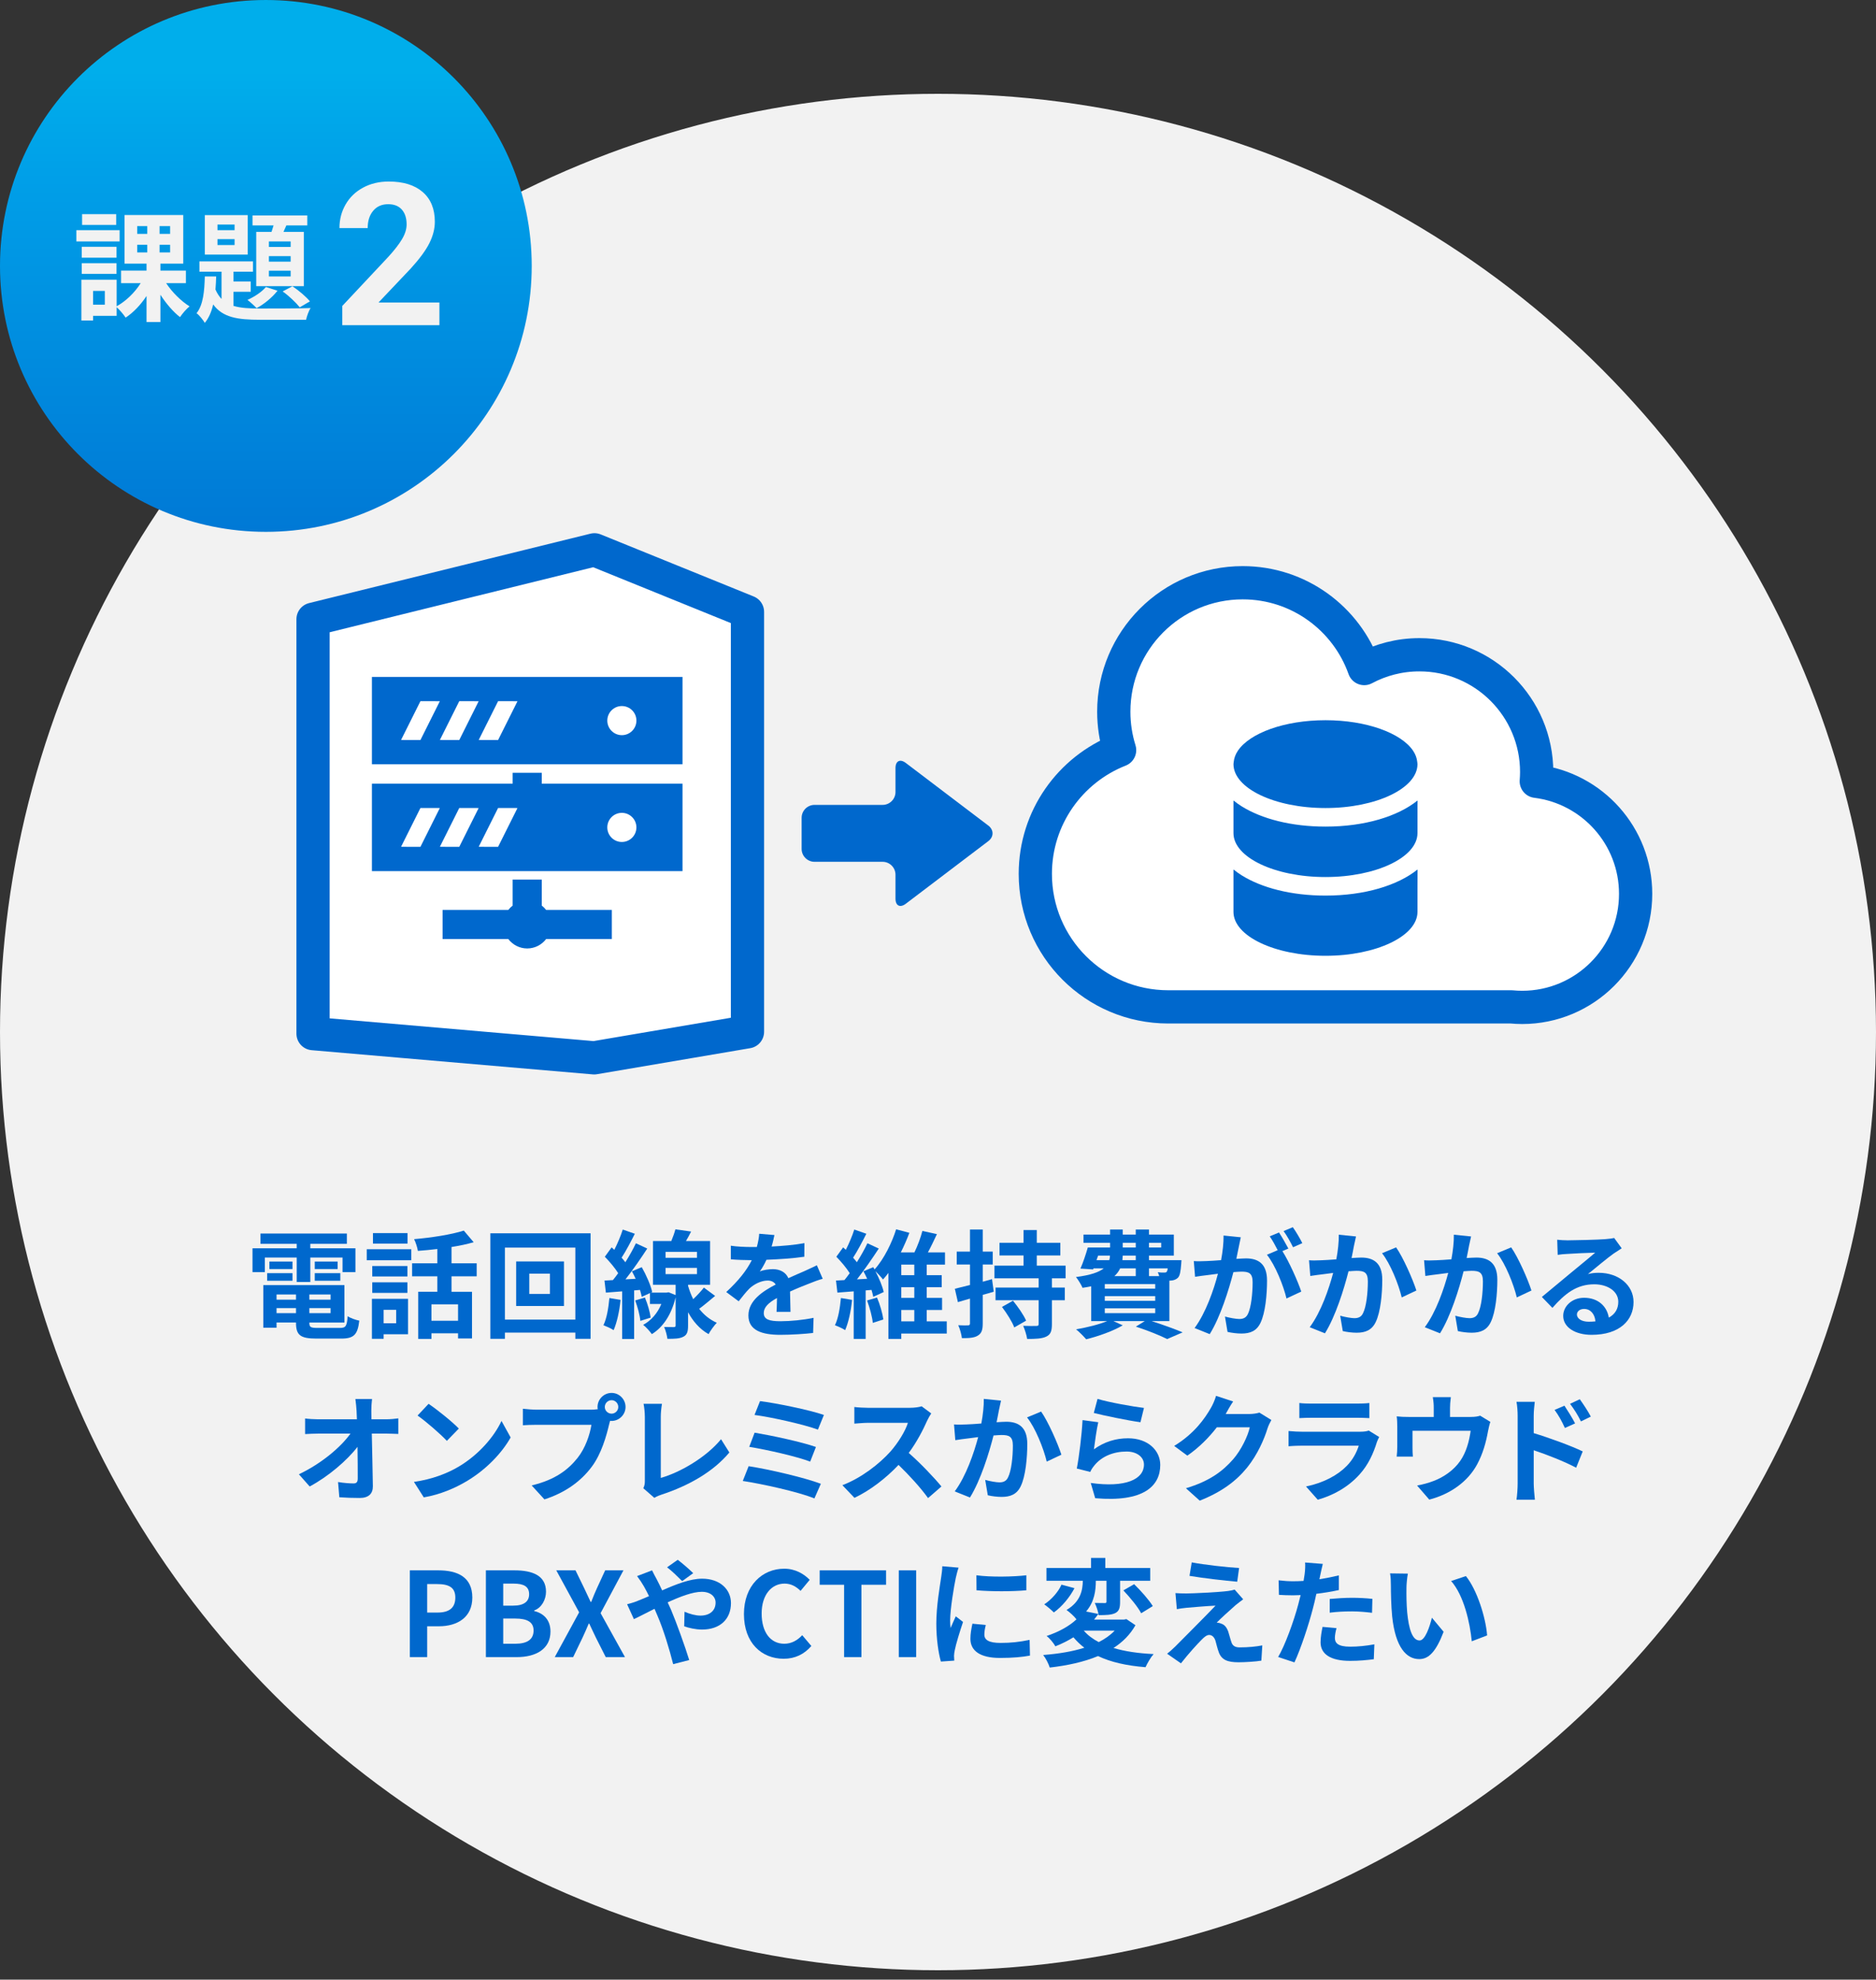 <?xml version="1.0" encoding="UTF-8"?>
<svg xmlns="http://www.w3.org/2000/svg" xmlns:xlink="http://www.w3.org/1999/xlink" width="400" height="422" version="1.1" viewBox="0 0 400 422">
  <rect x="0" y="0" width="400" height="422" fill="#333333" stroke="none"/>
  <defs>
    <style>
      .cls-1 {
        fill: #fff;
        stroke: #0068cd;
        stroke-linejoin: round;
        stroke-width: 7.087px;
      }

      .cls-2 {
        fill: #f2f2f2;
      }

      .cls-3 {
        fill: #0068cd;
      }

      .cls-4 {
        fill: url(#_名称未設定グラデーション_9);
      }
    </style>
    <linearGradient id="_名称未設定グラデーション_9" data-name="名称未設定グラデーション 9" x1="56.687" y1="15" x2="56.688" y2="146.461" gradientUnits="userSpaceOnUse">
      <stop offset="0" stop-color="#00aeeb"></stop>
      <stop offset=".176" stop-color="#009fe8"></stop>
      <stop offset="1" stop-color="#0068cd"></stop>
    </linearGradient>
  </defs>
  <!-- Generator: Adobe Illustrator 28.7.1, SVG Export Plug-In . SVG Version: 1.2.0 Build 142)  -->
  <g>
    <g id="_レイヤー_1" data-name="レイヤー_1">
      <circle class="cls-2" cx="200" cy="220" r="200"></circle>
      <g>
        <path class="cls-3" d="M56.465,271.178h-2.624v-5.073h9.423v-.95h-7.724v-2.199h18.421v2.199h-7.799v.95h9.623v5.073h-2.749v-3.099h-6.874v5.198h-2.898v-5.198h-6.799v3.099ZM72.486,283.075c1.25,0,1.475-.375,1.649-2.5.6.426,1.725.8,2.474.95-.35,2.999-1.148,3.824-3.873,3.824h-5.249c-3.425,0-4.374-.725-4.374-3.35v-.074h-4.148v1.1h-2.824v-9.073h17.295v7.974h-7.473v.074c0,.925.275,1.075,1.799,1.075h4.725ZM56.965,271.403h5.398v1.624h-5.398v-1.624ZM62.363,270.528h-4.924v-1.6h4.924v1.6ZM58.965,275.952v1.1h4.148v-1.1h-4.148ZM63.113,279.926v-1.074h-4.148v1.074h4.148ZM70.486,275.952h-4.523v1.1h4.523v-1.1ZM70.486,279.926v-1.074h-4.523v1.074h4.523ZM71.986,268.929v1.6h-4.874v-1.6h4.874ZM67.112,271.403h5.448v1.624h-5.448v-1.624Z"></path>
        <path class="cls-3" d="M78.198,266.304h9.497v2.35h-9.497v-2.35ZM86.996,284.425h-5.199v.975h-2.499v-8.522h7.698v7.548ZM86.871,272.103h-7.498v-2.225h7.498v2.225ZM79.373,273.353h7.498v2.249h-7.498v-2.249ZM86.896,265.104h-7.373v-2.249h7.373v2.249ZM81.797,279.226v2.85h2.675v-2.85h-2.675ZM96.27,272.078v3.299h4.373v9.947h-2.975v-1.1h-5.673v1.2h-2.824v-10.048h4.073v-3.299h-5.373v-2.774h5.373v-3.05c-1.398.175-2.824.3-4.148.4-.1-.725-.475-1.85-.8-2.5,3.749-.324,7.948-.975,10.597-1.824l2.1,2.475c-1.424.425-3.023.75-4.723,1.024v3.475h5.373v2.774h-5.373ZM97.668,278.051h-5.673v3.5h5.673v-3.5Z"></path>
        <path class="cls-3" d="M125.923,262.905v22.494h-3.249v-1.324h-15.021v1.324h-3.1v-22.494h21.37ZM122.674,281.301v-15.347h-15.021v15.347h15.021ZM120.249,268.903v9.498h-10.197v-9.498h10.197ZM117.25,271.503h-4.398v4.324h4.398v-4.324Z"></path>
        <path class="cls-3" d="M132.311,277.102c-.225,2.374-.775,4.849-1.475,6.448-.5-.35-1.575-.824-2.175-1.05.725-1.475,1.075-3.699,1.274-5.799l2.375.4ZM152.48,276.252c-1.15.949-2.35,1.975-3.399,2.749.95,1.225,2.175,2.274,3.749,2.975-.525.55-1.375,1.699-1.75,2.424-1.949-1.1-3.373-2.824-4.373-4.674v2.85c0,1.274-.2,1.975-1,2.374-.8.425-1.875.45-3.399.45-.1-.75-.374-1.8-.7-2.524.851.025,1.775.025,2.05.025.325-.025.4-.101.4-.351v-5.998c-.925,3.799-2.749,6.423-5.074,7.848-.374-.55-1.3-1.574-1.849-1.975,1.699-.925,3.049-2.449,3.873-4.448h-2.424v-2.324l-1.75.799c-.074-.425-.225-.924-.375-1.475l-1.25.101v10.348h-2.549v-10.147l-3.475.274-.299-2.574,1.799-.1c.375-.45.75-.95,1.125-1.475-.7-1.125-1.85-2.475-2.85-3.5l1.449-1.999c.176.175.375.35.575.524.7-1.374,1.399-3.049,1.8-4.323l2.574.899c-.875,1.725-1.899,3.699-2.824,5.099.3.325.574.675.8.975.875-1.399,1.675-2.824,2.249-4.049l2.425,1.125c-1.374,2.1-3.074,4.574-4.649,6.573l2.176-.125c-.25-.55-.525-1.1-.801-1.6l2.1-.875c.975,1.7,1.925,3.899,2.225,5.299l-.275.125h3.324l.45-.075,1.5.601v-2.2h-4.824v-9.322h3.899c.35-.825.675-1.75.875-2.5l3.349.476c-.35.699-.725,1.399-1.1,2.024h5.149v9.322h-4.699v.226c.274.925.625,1.899,1.1,2.849.85-.824,1.699-1.725,2.274-2.474l2.399,1.774ZM137.509,276.602c.575,1.35,1.075,3.1,1.226,4.274l-2.2.699c-.101-1.175-.575-2.974-1.1-4.349l2.074-.625ZM141.908,268.129h6.698v-1.275h-6.698v1.275ZM141.908,271.603h6.698v-1.324h-6.698v1.324Z"></path>
        <path class="cls-3" d="M165.573,279.65c.05-.725.075-1.874.1-2.949-1.824,1-2.824,1.975-2.824,3.199,0,1.375,1.175,1.75,3.599,1.75,2.1,0,4.85-.275,7.023-.725l-.1,3.224c-1.649.2-4.674.4-6.998.4-3.875,0-6.799-.925-6.799-4.124,0-3.149,3-5.148,5.824-6.599-.4-.625-1.051-.85-1.725-.85-1.4,0-2.925.8-3.875,1.699-.749.75-1.449,1.65-2.299,2.725l-2.649-1.975c2.6-2.399,4.349-4.599,5.448-6.798h-.299c-1,0-2.825-.051-4.175-.176v-2.898c1.25.199,3.1.274,4.349.274h1.2c.3-1.125.476-2.124.5-2.824l3.249.275c-.125.6-.3,1.449-.6,2.449,2.324-.125,4.824-.325,6.998-.725l-.025,2.898c-2.374.351-5.424.55-8.072.65-.4.875-.9,1.774-1.425,2.499.649-.324,1.975-.5,2.8-.5,1.499,0,2.748.65,3.299,1.925,1.274-.6,2.324-1.024,3.35-1.475.949-.425,1.824-.85,2.724-1.274l1.249,2.874c-.799.2-2.099.7-2.949,1.05-1.1.425-2.499.975-4.023,1.675.025,1.374.075,3.199.1,4.323h-2.974Z"></path>
        <path class="cls-3" d="M181.675,277.102c-.225,2.374-.774,4.849-1.475,6.448-.499-.35-1.574-.824-2.175-1.05.725-1.475,1.075-3.699,1.275-5.799l2.374.4ZM201.87,284.274h-9.698v1.15h-2.749v-14.072c-.374.5-.749.976-1.149,1.4-.375-.5-1.074-1.25-1.625-1.775.801,1.525,1.525,3.274,1.775,4.449l-2.225,1.024c-.075-.425-.225-.924-.375-1.475l-1.25.101v10.348h-2.549v-10.147l-3.475.274-.3-2.574,1.8-.1c.375-.45.75-.95,1.125-1.475-.701-1.125-1.85-2.475-2.85-3.5l1.449-1.999c.175.175.375.35.574.524.701-1.374,1.4-3.049,1.801-4.323l2.574.899c-.875,1.725-1.9,3.699-2.824,5.099.299.325.574.675.799.975.875-1.399,1.676-2.824,2.25-4.049l2.424,1.125c-1.374,2.1-3.074,4.574-4.648,6.573l2.175-.125c-.25-.55-.524-1.1-.8-1.6l2.1-.875.274.476c2.024-2.2,3.749-5.799,4.599-8.549l2.824.75c-.5,1.35-1.124,2.774-1.824,4.174h2.899c.675-1.374,1.35-3.199,1.7-4.573l3.099.675c-.625,1.324-1.274,2.725-1.925,3.898h3.649v2.6h-3.899v2.25h3.199v2.574h-3.199v2.274h3.274v2.574h-3.274v2.425h4.274v2.599ZM186.998,276.602c.625,1.449,1.176,3.399,1.35,4.674l-2.248.725c-.125-1.274-.65-3.249-1.226-4.773l2.124-.625ZM192.172,269.578v2.25h2.775v-2.25h-2.775ZM194.947,274.402h-2.775v2.274h2.775v-2.274ZM192.172,281.676h2.775v-2.425h-2.775v2.425Z"></path>
        <path class="cls-3" d="M211.889,275.352c-.774.226-1.549.476-2.35.675v6.099c0,1.375-.25,2.1-1.024,2.574-.725.476-1.824.575-3.424.551-.075-.726-.399-1.95-.774-2.75.924.05,1.773.05,2.074.025.3,0,.425-.101.425-.425v-5.274l-2.575.75-.649-2.849c.899-.226,1.999-.5,3.225-.8v-4.374h-2.825v-2.75h2.825v-4.698h2.724v4.698h2.125v2.75h-2.125v3.674l1.975-.55.375,2.674ZM224.286,272.503v1.975h2.749v2.699h-2.749v5.099c0,1.499-.275,2.225-1.25,2.674-.925.425-2.225.476-4.024.476-.125-.825-.5-2-.85-2.8,1.125.05,2.425.05,2.824.025.35,0,.476-.075.476-.425v-5.049h-9.198v-2.699h9.198v-1.975h-9.423v-2.699h6.198v-2.175h-5.124v-2.699h5.124v-2.725h2.824v2.725h5.024v2.699h-5.024v2.175h6.148v2.699h-2.924ZM215.988,277.276c1.024,1.25,2.273,3.024,2.799,4.249l-2.524,1.449c-.45-1.225-1.624-3.049-2.624-4.373l2.35-1.325Z"></path>
        <path class="cls-3" d="M245.564,281.625c2.399.775,5.023,1.725,6.598,2.399l-3.299,1.425c-1.475-.75-4.074-1.799-6.673-2.649l1.899-1.175h-6.674l1.975.9c-2.074,1.225-5.249,2.35-7.798,2.974-.476-.574-1.524-1.624-2.149-2.124,2.324-.4,4.873-1.024,6.623-1.75h-3.399v-7.423c-.574.125-1.175.225-1.85.325-.25-.625-.949-1.75-1.399-2.3,3.1-.399,4.898-1.024,5.924-1.85h-2.175l-.1.226-2.699-.176c.55-1.225,1.149-3.023,1.574-4.498h4.749v-1h-5.674v-1.75h5.674v-1.074h2.699v1.074h2.774v-1.074h2.824v1.074h5.299v4.475h-5.299v.975h6.923s-.024.5-.05.774c-.125,1.625-.274,2.524-.699,2.975-.375.375-.925.574-1.45.6-.1,0-.225.025-.375.025v8.622h-3.773ZM233.792,268.629h2.725c.1-.3.149-.625.149-.975h-2.524l-.35.975ZM246.314,273.728h-10.748v.975h10.748v-.975ZM246.314,276.302h-10.748v1h10.748v-1ZM235.566,279.926h10.748v-1.024h-10.748v1.024ZM238.841,270.378c-.275.6-.675,1.15-1.225,1.649h4.549v-1.649h-3.324ZM242.165,267.654h-2.774c-.025.324-.05.649-.075.975h2.85v-.975ZM239.391,265.93h2.774v-1h-2.774v1ZM244.989,264.93v1h2.6v-1h-2.6ZM244.989,270.378v1.649h2.175c-.075-.3-.2-.6-.3-.824.574.075,1.1.1,1.374.075.226,0,.375,0,.525-.176.1-.125.175-.35.225-.725h-3.999Z"></path>
        <path class="cls-3" d="M264.558,263.755c-.149.649-.3,1.425-.425,2.05-.15.749-.35,1.649-.524,2.549.824-.05,1.574-.1,2.074-.1,2.624,0,4.474,1.175,4.474,4.724,0,2.924-.35,6.873-1.399,9.022-.825,1.725-2.175,2.274-4.074,2.274-.925,0-2.124-.149-2.949-.35l-.55-3.274c.95.275,2.399.525,3.049.525.825,0,1.45-.25,1.85-1.075.675-1.374,1-4.324,1-6.773,0-1.975-.85-2.249-2.399-2.249-.399,0-1,.05-1.699.1-.975,3.749-2.774,9.573-5.049,13.222l-3.225-1.3c2.399-3.249,4.1-8.197,4.974-11.571-.874.1-1.649.199-2.124.274-.7.075-1.975.25-2.749.375l-.275-3.35c.899.075,1.725.025,2.624,0,.775-.024,1.95-.1,3.199-.199.351-1.899.55-3.699.525-5.249l3.674.375ZM273.431,266.704c1.449,2.274,3.299,6.448,4.024,8.623l-3.149,1.475c-.65-2.749-2.399-7.123-4.174-9.323l2.299-.975c-.5-.949-1.125-2.149-1.699-2.949l1.975-.824c.625.924,1.499,2.499,1.999,3.424l-1.274.55ZM275.705,265.879c-.525-1.05-1.324-2.524-2.024-3.449l1.975-.824c.675.949,1.6,2.524,2.024,3.399l-1.975.874Z"></path>
        <path class="cls-3" d="M289.128,263.58c-.149.649-.324,1.425-.449,2.049-.125.75-.325,1.65-.5,2.55.824-.05,1.574-.1,2.074-.1,2.624,0,4.474,1.175,4.474,4.724,0,2.924-.35,6.873-1.399,9.022-.825,1.725-2.199,2.274-4.074,2.274-.949,0-2.124-.149-2.949-.35l-.55-3.274c.95.275,2.375.525,3.024.525.825,0,1.475-.25,1.85-1.075.7-1.375,1.024-4.324,1.024-6.773,0-1.975-.85-2.249-2.424-2.249-.4,0-1,.05-1.7.1-.949,3.749-2.749,9.572-5.023,13.222l-3.249-1.3c2.424-3.249,4.099-8.197,4.999-11.572-.875.101-1.65.2-2.125.275-.7.075-1.975.25-2.749.375l-.275-3.35c.9.075,1.725.025,2.625,0,.774-.024,1.949-.1,3.199-.2.35-1.899.55-3.698.524-5.248l3.674.375ZM297.676,265.904c1.5,2.124,3.574,6.849,4.324,9.197l-3.124,1.475c-.65-2.749-2.425-7.223-4.199-9.422l2.999-1.25Z"></path>
        <path class="cls-3" d="M313.663,263.58c-.149.649-.324,1.425-.449,2.049-.125.75-.325,1.65-.5,2.55.824-.05,1.574-.1,2.074-.1,2.624,0,4.474,1.175,4.474,4.724,0,2.924-.35,6.873-1.399,9.022-.825,1.725-2.199,2.274-4.074,2.274-.949,0-2.124-.149-2.949-.35l-.55-3.274c.95.275,2.375.525,3.024.525.825,0,1.475-.25,1.85-1.075.7-1.375,1.024-4.324,1.024-6.773,0-1.975-.85-2.249-2.424-2.249-.4,0-1,.05-1.7.1-.949,3.749-2.749,9.572-5.023,13.222l-3.249-1.3c2.424-3.249,4.099-8.197,4.999-11.572-.875.101-1.65.2-2.125.275-.7.075-1.975.25-2.749.375l-.275-3.35c.9.075,1.725.025,2.625,0,.774-.024,1.949-.1,3.199-.2.35-1.899.55-3.698.524-5.248l3.674.375ZM322.211,265.904c1.5,2.124,3.574,6.849,4.324,9.197l-3.124,1.475c-.65-2.749-2.425-7.223-4.199-9.422l2.999-1.25Z"></path>
        <path class="cls-3" d="M345.779,266.104c-.6.375-1.175.749-1.725,1.124-1.324.925-3.924,3.125-5.474,4.374.825-.225,1.524-.274,2.324-.274,4.199,0,7.398,2.624,7.398,6.224,0,3.898-2.975,6.998-8.948,6.998-3.449,0-6.048-1.575-6.048-4.049,0-2,1.824-3.85,4.448-3.85,3.05,0,4.899,1.875,5.274,4.225,1.35-.726,2.024-1.875,2.024-3.375,0-2.224-2.25-3.724-5.124-3.724-3.799,0-6.273,2.024-8.923,5.023l-2.249-2.324c1.749-1.425,4.724-3.949,6.198-5.148,1.375-1.15,3.949-3.225,5.174-4.299-1.275.024-4.674.175-5.974.274-.675.025-1.45.101-2.024.2l-.101-3.225c.7.075,1.55.125,2.25.125,1.3,0,6.599-.125,7.998-.25,1.024-.074,1.6-.175,1.899-.25l1.6,2.2ZM340.181,281.676c-.15-1.6-1.075-2.649-2.425-2.649-.925,0-1.524.55-1.524,1.175,0,.925,1.05,1.549,2.5,1.549.524,0,.999-.024,1.449-.074Z"></path>
        <path class="cls-3" d="M82.325,302.554c.825,0,1.999-.1,2.599-.2v3.324c-.799-.024-1.749-.074-2.424-.074h-3.225c.075,3.648.176,7.822.226,11.197.024,1.6-.899,2.524-2.8,2.524-1.524,0-2.924-.051-4.349-.15l-.274-3.249c1.124.2,2.474.3,3.324.3.624,0,.874-.325.874-1.05,0-1.675,0-4.174-.05-6.748-2.199,2.874-6.248,6.348-10.197,8.447l-2.3-2.599c4.849-2.3,8.974-5.824,10.997-8.673h-6.822c-.9,0-1.975.05-2.85.1v-3.324c.725.1,1.924.175,2.773.175h8.273c-.025-.649-.05-1.25-.075-1.8-.05-.725-.124-1.649-.249-2.524h3.549c-.101.775-.15,1.75-.15,2.524l.025,1.8h3.124Z"></path>
        <path class="cls-3" d="M97.832,312.626c4.248-2.524,7.523-6.348,9.098-9.723l1.949,3.524c-1.899,3.374-5.224,6.823-9.248,9.248-2.523,1.524-5.748,2.924-9.272,3.524l-2.099-3.3c3.898-.55,7.147-1.824,9.572-3.274ZM97.832,304.528l-2.55,2.624c-1.3-1.399-4.424-4.124-6.248-5.398l2.349-2.499c1.75,1.175,5,3.773,6.449,5.273Z"></path>
        <path class="cls-3" d="M126.031,300.504c.35,0,.874-.024,1.424-.1-.025-.15-.05-.3-.05-.475,0-1.649,1.35-2.999,2.999-2.999,1.625,0,2.975,1.35,2.975,2.999,0,1.624-1.35,2.974-2.975,2.974-.1,0-.225,0-.324-.024l-.2.75c-.575,2.449-1.649,6.323-3.749,9.098-2.25,2.999-5.574,5.474-10.048,6.898l-2.724-2.975c4.973-1.175,7.772-3.324,9.797-5.874,1.649-2.074,2.6-4.898,2.949-7.048h-11.646c-1.15,0-2.325.05-2.975.1v-3.523c.725.1,2.149.199,2.975.199h11.572ZM131.829,299.93c0-.8-.649-1.45-1.425-1.45-.8,0-1.449.65-1.449,1.45,0,.774.649,1.425,1.449,1.425.775,0,1.425-.65,1.425-1.425Z"></path>
        <path class="cls-3" d="M137.169,317.25c.3-.625.325-1.05.325-1.624v-13.547c0-.95-.125-2.125-.275-2.824h3.924c-.15.949-.25,1.85-.25,2.824v12.972c4.074-1.149,9.648-4.349,12.848-8.248l1.773,2.824c-3.424,4.1-8.622,7.073-14.496,8.998-.35.125-.899.3-1.5.675l-2.349-2.05Z"></path>
        <path class="cls-3" d="M175.022,316.301l-1.375,3.124c-3.374-1.399-11.272-3.124-15.271-3.725l1.249-3.148c4.274.649,11.972,2.449,15.396,3.749ZM173.973,308.452l-1.225,3.124c-2.875-1.1-9.273-2.549-12.997-3.148l1.149-3.024c3.574.6,9.923,1.949,13.072,3.049ZM175.672,301.629l-1.274,3.124c-2.899-1.074-9.997-2.674-13.521-3.124l1.175-2.949c3.273.4,10.473,1.85,13.621,2.949Z"></path>
        <path class="cls-3" d="M198.557,301.304c-.199.275-.649,1.05-.874,1.55-.851,1.95-2.249,4.624-3.925,6.874,2.475,2.149,5.5,5.349,6.975,7.147l-2.85,2.475c-1.625-2.249-3.949-4.799-6.299-7.073-2.649,2.8-5.974,5.398-9.397,7.023l-2.575-2.699c4.024-1.524,7.898-4.549,10.248-7.174,1.649-1.874,3.174-4.349,3.725-6.123h-8.474c-1.05,0-2.425.149-2.949.175v-3.549c.675.1,2.2.175,2.949.175h8.798c1.1,0,2.1-.15,2.6-.325l2.049,1.524Z"></path>
        <path class="cls-3" d="M213.438,298.58c-.15.649-.325,1.425-.45,2.049-.125.75-.325,1.65-.5,2.55.825-.05,1.575-.1,2.075-.1,2.624,0,4.474,1.175,4.474,4.724,0,2.924-.351,6.873-1.399,9.022-.825,1.725-2.199,2.274-4.074,2.274-.95,0-2.125-.149-2.949-.35l-.551-3.274c.95.275,2.375.525,3.025.525.824,0,1.475-.25,1.85-1.075.699-1.375,1.024-4.324,1.024-6.773,0-1.975-.851-2.249-2.425-2.249-.4,0-1,.05-1.699.1-.95,3.749-2.75,9.572-5.023,13.222l-3.25-1.3c2.425-3.249,4.1-8.197,4.999-11.572-.875.101-1.649.2-2.124.275-.7.075-1.975.25-2.75.375l-.275-3.35c.9.075,1.725.025,2.625,0,.775-.024,1.949-.1,3.199-.2.35-1.899.55-3.698.525-5.248l3.674.375ZM221.985,300.904c1.499,2.124,3.574,6.849,4.324,9.197l-3.125,1.475c-.649-2.749-2.424-7.223-4.198-9.422l2.999-1.25Z"></path>
        <path class="cls-3" d="M233.243,308.952c2.25-1.624,4.699-2.35,7.273-2.35,4.349,0,6.873,2.675,6.873,5.674,0,4.524-3.574,7.998-13.871,7.099l-.95-3.249c7.423,1.049,11.348-.775,11.348-3.925,0-1.6-1.525-2.774-3.699-2.774-2.8,0-5.274,1.025-6.823,2.899-.45.55-.726.95-.925,1.45l-2.875-.726c.476-2.424,1.075-7.248,1.225-10.322l3.35.45c-.325,1.375-.75,4.349-.925,5.773ZM234.018,298.205c2.35.725,7.724,1.675,9.898,1.925l-.75,3.049c-2.5-.325-8.023-1.475-9.947-1.975l.799-2.999Z"></path>
        <path class="cls-3" d="M271.08,302.704c-.275.475-.625,1.175-.825,1.799-.675,2.225-2.1,5.549-4.349,8.349-2.375,2.899-5.398,5.174-10.098,7.048l-2.949-2.649c5.124-1.524,7.898-3.699,10.072-6.173,1.7-1.95,3.149-4.949,3.55-6.823h-7.023c-1.675,2.174-3.85,4.373-6.299,6.048l-2.799-2.074c4.373-2.675,6.548-5.898,7.798-8.048.375-.625.899-1.774,1.125-2.625l3.648,1.2c-.6.875-1.225,1.999-1.524,2.549l-.075.125h5.024c.774,0,1.6-.125,2.174-.3l2.55,1.575Z"></path>
        <path class="cls-3" d="M294.067,306.328c-.175.324-.375.774-.476,1.05-.749,2.424-1.824,4.849-3.698,6.923-2.524,2.8-5.724,4.499-8.923,5.398l-2.5-2.824c3.774-.774,6.773-2.424,8.673-4.374,1.35-1.374,2.125-2.924,2.574-4.323h-12.071c-.601,0-1.85.024-2.899.125v-3.25c1.05.101,2.124.15,2.899.15h12.372c.8,0,1.475-.1,1.824-.25l2.225,1.375ZM277.046,299.08c.7.1,1.75.125,2.6.125h9.623c.774,0,1.999-.025,2.699-.125v3.224c-.675-.05-1.85-.075-2.749-.075h-9.573c-.8,0-1.874.025-2.6.075v-3.224Z"></path>
        <path class="cls-3" d="M317.771,303.104c-.2.55-.4,1.5-.5,2-.425,2.399-1.1,4.799-2.324,7.073-2,3.699-5.749,6.349-10.198,7.498l-2.599-2.999c1.124-.2,2.499-.575,3.523-.976,2.075-.774,4.274-2.249,5.674-4.273,1.274-1.824,1.925-4.199,2.225-6.424h-12.397v3.649c0,.575.025,1.35.075,1.85h-3.449c.075-.625.125-1.425.125-2.1v-4.324c0-.55-.024-1.549-.125-2.149.875.101,1.6.125,2.55.125h5.349v-1.924c0-.7-.025-1.226-.2-2.3h3.85c-.125,1.074-.176,1.6-.176,2.3v1.924h4.35c1.05,0,1.649-.125,2.074-.274l2.175,1.324Z"></path>
        <path class="cls-3" d="M327.018,305.503c3.324,1,8.148,2.774,10.448,3.899l-1.4,3.474c-2.599-1.374-6.349-2.824-9.048-3.724v7.073c0,.7.125,2.449.25,3.474h-3.924c.15-.975.25-2.499.25-3.474v-14.372c0-.899-.075-2.124-.25-3.023h3.899c-.101.874-.226,1.975-.226,3.023v3.649ZM333.666,304.403c-.725-1.574-1.274-2.574-2.199-3.849l2.1-.9c.7,1.05,1.699,2.649,2.274,3.774l-2.175.975ZM337.091,303.004c-.8-1.575-1.4-2.5-2.325-3.749l2.075-.975c.725.999,1.774,2.574,2.35,3.698l-2.1,1.025Z"></path>
        <path class="cls-3" d="M87.386,334.755h6.073c4.1,0,7.248,1.424,7.248,5.798,0,4.225-3.174,6.124-7.148,6.124h-2.474v6.573h-3.699v-18.495ZM93.31,343.752c2.55,0,3.774-1.074,3.774-3.199,0-2.149-1.35-2.874-3.899-2.874h-2.1v6.073h2.225Z"></path>
        <path class="cls-3" d="M103.598,334.755h6.124c3.799,0,6.698,1.1,6.698,4.549,0,1.699-.949,3.449-2.524,3.999v.125c1.999.475,3.474,1.874,3.474,4.374,0,3.724-3.099,5.448-7.172,5.448h-6.6v-18.495ZM109.447,342.277c2.35,0,3.373-.949,3.373-2.424,0-1.625-1.1-2.274-3.324-2.274h-2.199v4.698h2.15ZM109.871,350.4c2.525,0,3.899-.899,3.899-2.824,0-1.8-1.35-2.549-3.899-2.549h-2.574v5.373h2.574Z"></path>
        <path class="cls-3" d="M123.484,343.702l-4.873-8.947h4.099l1.85,3.799c.425.875.825,1.774,1.374,2.924h.125c.45-1.149.825-2.049,1.225-2.924l1.75-3.799h3.899l-4.874,9.122,5.199,9.373h-4.1l-2.074-4.099c-.475-.95-.9-1.925-1.449-3.05h-.101c-.476,1.125-.899,2.1-1.35,3.05l-1.975,4.099h-3.924l5.198-9.548Z"></path>
        <path class="cls-3" d="M139.034,334.755c.226.449.725,1.475,1,1.924.374.726.774,1.525,1.149,2.35,3-1.324,5.998-2.499,8.523-2.499,3.849,0,6.148,2.324,6.148,5.198,0,3.475-2.375,5.648-6.174,5.648-1.324,0-2.875-.35-3.799-.699l.074-3.1c1.1.476,2.35.825,3.399.825,1.899,0,3.225-1,3.225-2.774,0-1.274-1.075-2.3-2.949-2.3-1.925,0-4.624,1.025-7.273,2.25l.7,1.524c1.149,2.699,3.049,7.998,3.898,10.772l-3.424.875c-.775-3.1-2.05-7.323-3.324-10.272l-.65-1.525c-1.773.875-3.349,1.725-4.398,2.2l-1.449-3.175c.949-.225,2.049-.6,2.449-.8.725-.274,1.475-.6,2.225-.925-.375-.75-.725-1.449-1.1-2.1-.351-.624-.95-1.524-1.45-2.174l3.199-1.225ZM145.457,337.054c-.874-.875-2.249-2.225-3.224-2.949l2.274-1.6c.9.675,2.424,1.975,3.299,2.85l-2.35,1.699Z"></path>
        <path class="cls-3" d="M158.623,344.077c0-6.099,3.924-9.673,8.598-9.673,2.35,0,4.225,1.125,5.424,2.375l-1.949,2.35c-.925-.9-2-1.55-3.399-1.55-2.8,0-4.899,2.399-4.899,6.373,0,4.024,1.9,6.448,4.824,6.448,1.574,0,2.824-.75,3.824-1.824l1.949,2.3c-1.524,1.774-3.498,2.724-5.898,2.724-4.674,0-8.473-3.349-8.473-9.522Z"></path>
        <path class="cls-3" d="M179.975,337.829h-5.199v-3.074h14.146v3.074h-5.248v15.421h-3.699v-15.421Z"></path>
        <path class="cls-3" d="M191.641,334.755h3.699v18.495h-3.699v-18.495Z"></path>
        <path class="cls-3" d="M204.389,334.18c-.2.5-.5,1.75-.6,2.199-.351,1.649-1.2,6.599-1.2,9.073,0,.475.024,1.074.101,1.6.35-.875.749-1.7,1.1-2.5l1.549,1.2c-.699,2.074-1.524,4.749-1.774,6.073-.075.35-.149.9-.149,1.149.024.275.024.676.05,1.025l-2.85.2c-.5-1.725-.975-4.749-.975-8.099,0-3.724.75-7.897,1.024-9.798.1-.699.25-1.649.25-2.424l3.475.3ZM210.188,346.401c-.2.8-.301,1.4-.301,2.075,0,1.1.95,1.749,3.449,1.749,2.225,0,4.049-.2,6.199-.649l.074,3.349c-1.6.3-3.599.5-6.398.5-4.273,0-6.299-1.55-6.299-4.074,0-1.024.176-2.074.426-3.224l2.85.274ZM218.835,335.805v3.199c-3.05.274-7.523.274-10.622,0l-.025-3.199c3.049.425,7.973.324,10.647,0Z"></path>
        <path class="cls-3" d="M242.098,346.451c-1.125,2-2.725,3.6-4.674,4.85,2.399.725,5.273,1.149,8.548,1.3-.625.699-1.35,1.974-1.725,2.799-4.049-.325-7.398-1.074-10.123-2.374-3.049,1.274-6.598,2.024-10.297,2.449-.226-.75-.875-2.024-1.4-2.675,3.199-.25,6.199-.725,8.773-1.55-.85-.649-1.625-1.399-2.324-2.224-1.125.699-2.399,1.35-3.85,1.924-.375-.699-1.25-1.749-1.874-2.199,2.824-.949,4.924-2.199,6.373-3.549-.45-.625-1.475-1.55-2.124-2,3.049-1.799,3.448-4.299,3.474-6.224h-7.748v-2.724h9.498v-2.149h3.049v2.149h9.572v2.724h-6.423v4.499c0,1.25-.2,1.975-1.05,2.399-.875.4-2.024.425-3.524.425-.1-.774-.475-1.874-.824-2.599.874.024,1.85.024,2.124.024.3,0,.375-.075.375-.324v-4.425h-2.274c0,2-.275,4.475-2.074,6.549l2.624.525c-.3.399-.6.799-.925,1.199h6.374l.524-.1,1.925,1.299ZM229.101,338.554c-1.024,1.949-2.675,3.949-4.399,5.174-.55-.55-1.499-1.35-2.049-1.725,1.55-1,3.024-2.699,3.674-4.199l2.774.75ZM231.075,347.602c.85.975,1.899,1.774,3.199,2.449,1.324-.675,2.475-1.475,3.399-2.449h-6.599ZM241.822,337.704c1.425,1.399,3.175,3.349,3.975,4.674l-2.475,1.524c-.7-1.35-2.399-3.399-3.799-4.874l2.299-1.324Z"></path>
        <path class="cls-3" d="M263.449,342.178c-1.125.975-3.449,3.1-4.024,3.724.225,0,.675.075.925.2.725.226,1.175.75,1.524,1.675.225.675.45,1.625.675,2.249.225.775.775,1.15,1.75,1.15,1.899,0,3.599-.175,4.849-.425l-.2,3.249c-1.024.2-3.574.35-4.849.35-2.35,0-3.624-.5-4.224-2.124-.275-.726-.55-1.875-.726-2.5-.3-.874-.824-1.199-1.324-1.199s-1.024.399-1.6,1c-.875.874-2.725,2.874-4.424,5.048l-2.949-2.049c.449-.351,1.074-.875,1.725-1.524,1.274-1.3,6.323-6.324,8.598-8.724-1.75.075-4.699.325-6.124.45-.85.075-1.6.2-2.124.3l-.3-3.424c.575.05,1.475.075,2.374.075,1.175,0,6.799-.25,8.849-.525.449-.05,1.124-.2,1.399-.3l1.824,2.074c-.649.45-1.175.9-1.624,1.25ZM264.198,334.255l-.399,2.924c-2.6-.225-7.224-.75-10.173-1.249l.475-2.875c2.774.525,7.523,1.05,10.098,1.2Z"></path>
        <path class="cls-3" d="M285.472,338.953c-1.475.325-3.149.601-4.799.8-.226,1.075-.476,2.175-.75,3.175-.899,3.474-2.574,8.548-3.924,11.447l-3.475-1.15c1.475-2.474,3.35-7.673,4.274-11.146.175-.65.35-1.35.524-2.05-.574.024-1.124.05-1.624.05-1.2,0-2.125-.05-3-.1l-.074-3.1c1.274.15,2.099.2,3.124.2.725,0,1.449-.025,2.199-.075.1-.55.175-1.024.225-1.425.125-.925.15-1.925.101-2.499l3.773.3c-.175.675-.399,1.774-.524,2.324l-.2.95c1.399-.226,2.8-.5,4.149-.825v3.124ZM284.972,347.076c-.2.7-.35,1.525-.35,2.075,0,1.074.624,1.874,3.273,1.874,1.65,0,3.375-.175,5.149-.5l-.125,3.175c-1.4.175-3.074.35-5.049.35-4.174,0-6.299-1.449-6.299-3.949,0-1.125.225-2.324.425-3.299l2.975.274ZM283.521,340.854c1.375-.125,3.149-.25,4.749-.25,1.4,0,2.899.074,4.35.225l-.075,2.975c-1.225-.15-2.75-.301-4.249-.301-1.725,0-3.225.075-4.774.275v-2.924Z"></path>
        <path class="cls-3" d="M299.886,338.453c-.024,1.6,0,3.475.15,5.249.35,3.574,1.1,5.999,2.649,5.999,1.175,0,2.149-2.899,2.624-4.85l2.5,3c-1.65,4.299-3.199,5.823-5.199,5.823-2.699,0-5.073-2.449-5.773-9.098-.225-2.274-.275-5.148-.275-6.674,0-.699-.024-1.749-.175-2.499l3.8.05c-.176.875-.301,2.324-.301,2.999ZM317.082,348.626l-3.274,1.25c-.375-3.975-1.699-9.798-4.398-12.847l3.148-1.05c2.35,2.874,4.249,8.848,4.524,12.646Z"></path>
      </g>
      <polygon class="cls-1" points="126.747 117.204 66.747 132.004 66.747 220.338 126.693 225.5 159.375 219.946 159.375 130.438 126.747 117.204"></polygon>
      <g>
        <path class="cls-3" d="M115.517,193.044v-5.54h-6.209v5.54c-.349.269-.659.579-.928.928h-14.012v6.209h14.012c.935,1.211,2.384,2.005,4.032,2.005s3.098-.794,4.032-2.005h14.012v-6.209h-14.012c-.269-.349-.579-.659-.928-.928Z"></path>
        <path class="cls-3" d="M79.298,144.3v18.627h66.229v-18.627h-66.229ZM135.696,153.613c0,1.714-1.39,3.104-3.104,3.104s-3.104-1.39-3.104-3.104,1.39-3.104,3.104-3.104,3.104,1.39,3.104,3.104ZM85.513,157.739l4.132-8.265h2.865l1.268.014-4.132,8.265h-2.871l-1.262-.014ZM93.792,157.739l4.132-8.265h2.865l1.268.014-4.132,8.265h-2.871l-1.262-.014ZM102.071,157.739l4.132-8.265h2.865l1.268.014-4.132,8.265h-2.871l-1.262-.014Z"></path>
        <path class="cls-3" d="M115.517,164.738h-6.209v2.328h-30.01v18.627h66.229v-18.627h-30.01v-2.328ZM85.513,180.505l4.132-8.265h2.865l1.268.014-4.132,8.265h-2.871l-1.262-.014ZM93.792,180.505l4.132-8.265h2.865l1.268.014-4.132,8.265h-2.871l-1.262-.014ZM102.071,180.505l4.132-8.265h2.865l1.268.014-4.132,8.265h-2.871l-1.262-.014ZM129.487,176.38c0-1.715,1.39-3.104,3.104-3.104s3.104,1.39,3.104,3.104-1.39,3.104-3.104,3.104-3.104-1.39-3.104-3.104Z"></path>
      </g>
      <path class="cls-1" d="M327.564,166.549c.051-.651.085-1.307.085-1.971,0-13.808-11.194-25.002-25.002-25.002-4.255,0-8.26,1.066-11.768,2.941-3.784-10.658-13.952-18.293-25.908-18.293-15.182,0-27.49,12.308-27.49,27.49,0,2.854.435,5.606,1.242,8.194-10.522,4.142-17.973,14.388-17.973,26.381,0,15.657,12.692,28.349,28.349,28.349h73.16c.755.071,1.52.111,2.294.111,13.364,0,24.197-10.833,24.197-24.197,0-12.343-9.244-22.52-21.186-24.004Z"></path>
      <path class="cls-3" d="M193.125,162.633l17.601,13.353c1.204.913,1.204,2.408,0,3.321l-17.601,13.353c-1.204.913-2.189.424-2.189-1.087v-5.113c0-1.511-1.236-2.747-2.747-2.747h-14.519c-1.511,0-2.747-1.236-2.747-2.747v-6.639c0-1.511,1.236-2.747,2.748-2.747h14.519c1.511,0,2.747-1.236,2.747-2.747v-5.113c0-1.511.985-2,2.189-1.087Z"></path>
      <g>
        <path class="cls-3" d="M302.235,185.389v-.03c-4.234,3.405-11.292,5.557-19.618,5.557-7.273,0-13.579-1.642-17.88-4.328-.61-.387-1.184-.796-1.715-1.228v.017c-.007-.006-.016-.012-.024-.018v9.029c0,5.162,8.8,9.362,19.618,9.362s19.618-4.2,19.618-9.362v-5.541l.015-3.469s-.01.007-.015.011Z"></path>
        <path class="cls-3" d="M282.617,186.96c10.818,0,19.618-4.2,19.618-9.362v-5.904l.015-1.024s-.01.007-.015.011v-.03c-4.234,3.405-11.292,5.557-19.618,5.557-7.27,0-13.573-1.641-17.874-4.324-.612-.388-1.188-.798-1.72-1.232v.018c-.007-.006-.016-.012-.024-.018v6.946c0,5.162,8.8,9.362,19.618,9.362Z"></path>
        <path class="cls-3" d="M282.617,172.252c10.818,0,19.618-4.2,19.618-9.362,0-.148-.032-.292-.046-.438-.082-.838-.377-1.649-.892-2.415-2.535-3.771-9.947-6.509-18.679-6.509s-16.144,2.738-18.679,6.509c-.516.766-.811,1.578-.892,2.415-.014.146-.047.29-.047.438,0,5.162,8.8,9.362,19.618,9.362Z"></path>
      </g>
      <g>
        <circle class="cls-4" cx="56.687" cy="56.688" r="56.687"></circle>
        <g>
          <path class="cls-2" d="M25.509,51.465h-9.229v-2.396h9.229v2.396ZM35.428,60.364c1.274,1.938,3.213,3.85,4.997,4.946-.663.51-1.581,1.581-2.04,2.295-1.453-1.122-2.957-2.881-4.182-4.768v5.813h-2.957v-5.559c-1.25,1.887-2.805,3.544-4.462,4.615-.434-.663-1.275-1.657-1.913-2.218v1.835h-5.022v.995h-2.499v-8.695h7.521v5.661c1.964-1.071,3.876-2.932,5.125-4.921h-4.181v-2.677h5.431v-1.479h-4.691v-10.377h12.519v10.377h-4.87v1.479h5.432v2.677h-4.207ZM24.846,54.933h-7.419v-2.32h7.419v2.32ZM17.427,56.105h7.419v2.27h-7.419v-2.27ZM24.77,47.946h-7.267v-2.295h7.267v2.295ZM22.348,62.021h-2.499v2.932h2.499v-2.932ZM29.257,49.859h2.142v-1.658h-2.142v1.658ZM29.257,53.811h2.142v-1.632h-2.142v1.632ZM36.269,48.201h-2.243v1.658h2.243v-1.658ZM36.269,52.179h-2.243v1.632h2.243v-1.632Z"></path>
          <path class="cls-2" d="M49.787,65.208c1.53.459,3.392.561,5.66.561,1.734,0,8.695,0,10.786-.102-.408.586-.816,1.759-.969,2.499h-9.817c-4.793,0-7.955-.484-9.994-3.264-.357,1.53-.918,2.881-1.785,3.926-.383-.637-1.147-1.606-1.76-2.065,1.429-1.759,1.684-4.768,1.76-7.828h2.422c-.025.944-.076,1.861-.152,2.779.356.816.79,1.479,1.3,2.015v-5.813h-4.717v-2.193h11.423v2.193h-4.156v2.091h3.672v2.192h-3.672v3.009ZM52.821,54.27h-9.153v-8.414h9.153v8.414ZM50.017,47.87h-3.646v1.198h3.646v-1.198ZM50.017,50.98h-3.646v1.25h3.646v-1.25ZM59.17,61.97c-1.096,1.428-2.881,2.881-4.462,3.723-.434-.484-1.402-1.351-1.938-1.759,1.504-.688,3.034-1.683,3.927-2.753l2.473.79ZM57.896,49.425c.153-.434.28-.918.434-1.377h-4.487v-2.116h11.678v2.116h-4.462l-.612,1.377h4.335v11.576h-10.148v-11.576h3.264ZM61.975,51.465h-4.64v1.173h4.64v-1.173ZM61.975,54.601h-4.64v1.173h4.64v-1.173ZM61.975,57.712h-4.64v1.224h4.64v-1.224ZM62.357,61.026c1.352.893,2.933,2.244,3.723,3.213l-2.167,1.275c-.791-.995-2.371-2.499-3.646-3.391l2.091-1.097Z"></path>
          <path class="cls-2" d="M93.692,69.325h-20.71v-4.109l9.773-10.417c1.342-1.466,2.335-2.746,2.979-3.839s.965-2.13.965-3.113c0-1.341-.339-2.396-1.017-3.165-.679-.768-1.646-1.152-2.905-1.152-1.356,0-2.425.467-3.206,1.401-.782.934-1.173,2.162-1.173,3.684h-6.018c0-1.84.438-3.521,1.317-5.042.878-1.522,2.12-2.715,3.725-3.58,1.604-.864,3.425-1.297,5.458-1.297,3.113,0,5.53.747,7.253,2.241s2.583,3.604,2.583,6.329c0,1.494-.387,3.017-1.162,4.565-.774,1.55-2.103,3.355-3.984,5.417l-6.868,7.243h12.99v4.835Z"></path>
        </g>
      </g>
    </g>
  </g>
</svg>
